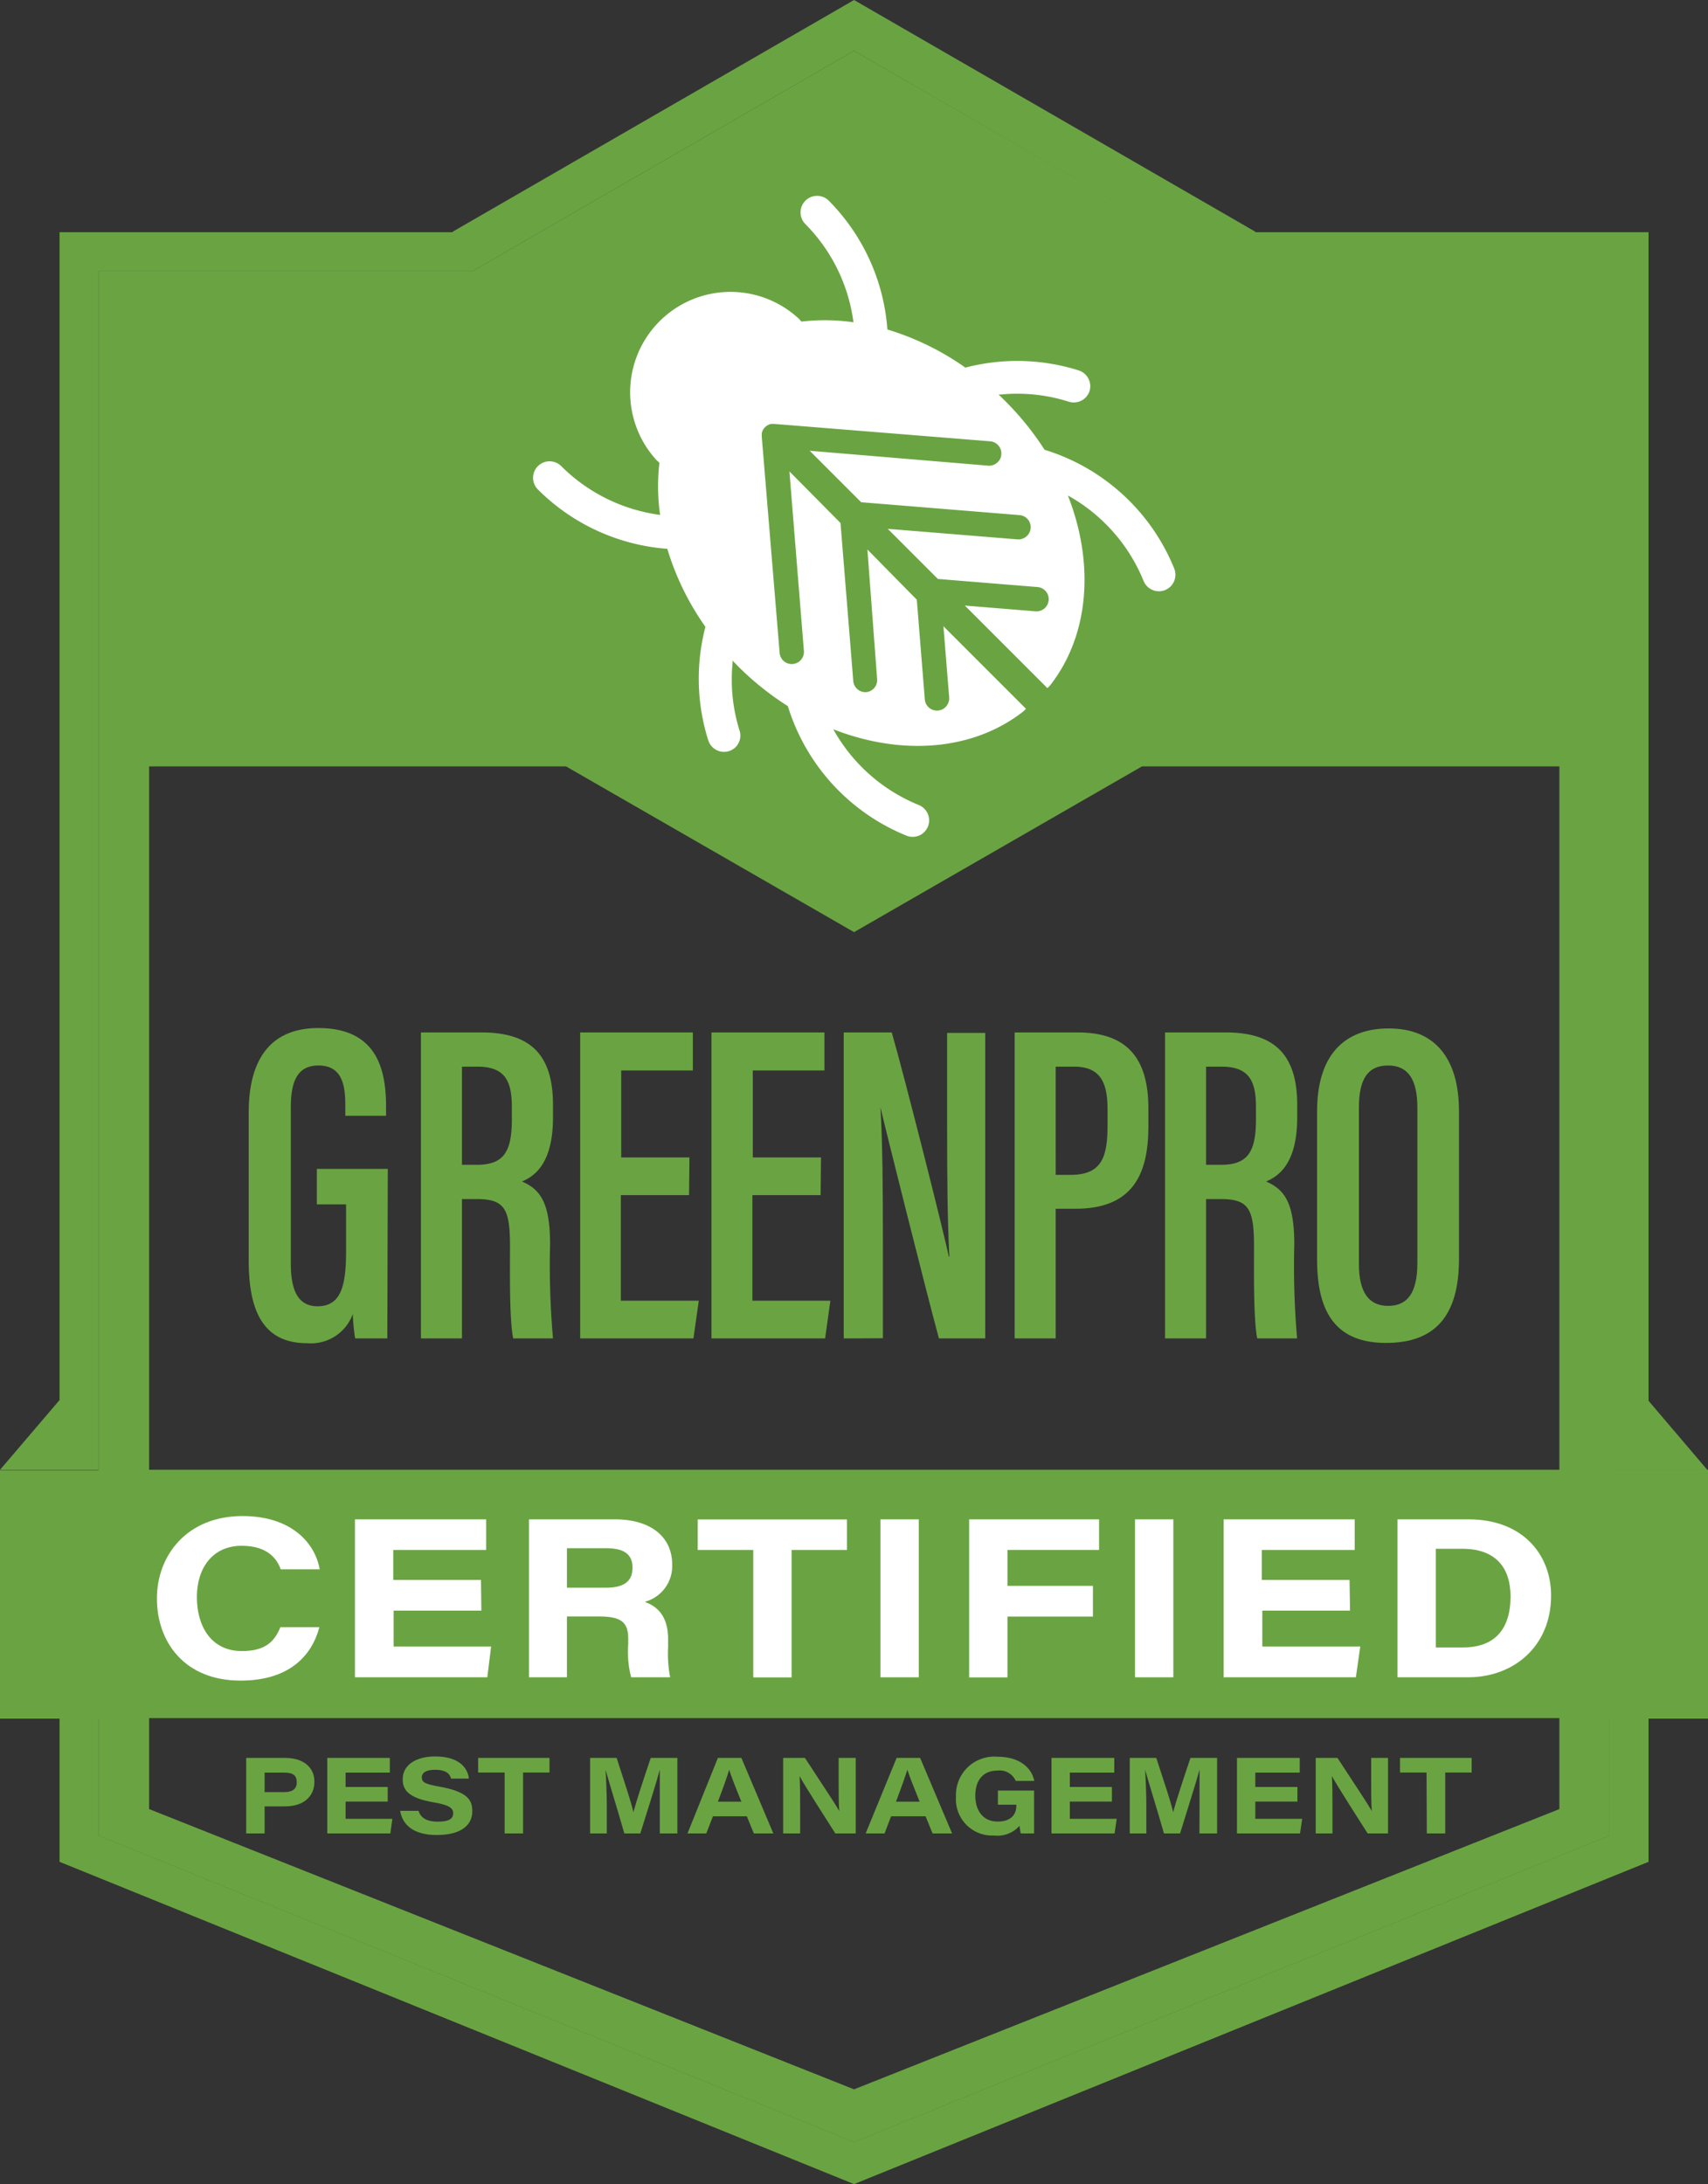 <svg xmlns="http://www.w3.org/2000/svg" viewBox="0 0 175.25 224.05"><rect x="0" y="0" width="175.25" height="224.05" fill="#333333" stroke="none"/><defs><style>.cls-1{fill:#6aa442;}.cls-2{fill:#fff;}</style></defs><title>GreenPro</title><g id="Layer_2" data-name="Layer 2"><g id="Layer_1-2" data-name="Layer 1"><polygon class="cls-1" points="165.15 188.29 87.63 219.73 10.11 188.29 10.11 176.25 6.11 176.25 6.11 190.99 87.63 224.05 169.15 190.99 169.15 176.25 165.15 176.25 165.15 188.29"/><path class="cls-1" d="M175.18,150.77h-10v-123H126.79L87.63,5.21,48.47,27.82H10.11v123H0v25.48H10.11v12l77.52,31.44,77.52-31.44v-12h10.1V150.77ZM160,185.58,87.63,214.33,15.3,185.58v-9.33H160Zm0-34.81H15.3V78.62H58.08l29.55,17,29.54-17H160Z"/><polygon class="cls-1" points="169.15 143.7 169.15 23.82 128.8 23.82 128.8 23.77 127.8 23.19 88.63 0.58 87.63 0 86.63 0.58 47.45 23.19 46.45 23.77 46.45 23.82 6.11 23.82 6.11 143.62 0 150.78 10.11 150.78 10.11 27.82 48.47 27.82 87.63 5.21 126.79 27.82 165.15 27.82 165.15 150.78 175.18 150.78 169.15 143.7"/><path class="cls-2" d="M32.77,166.92c-.75,2.84-3,5.48-8.09,5.48-5.78,0-8.58-4-8.58-8.42s3.08-8.46,8.79-8.46c5,0,7.44,2.76,7.91,5.46h-4c-.33-.92-1.2-2.41-4-2.41-3,0-4.6,2.3-4.6,5.26s1.44,5.54,4.62,5.54c2.31,0,3.32-.89,3.95-2.45Z"/><path class="cls-2" d="M49.39,165.22h-9v3.69h10L50,172.06H36.42v-16.2H49.88V159H40.35v3.07h9Z"/><path class="cls-2" d="M58.17,165.82v6.24H54.28v-16.2H63.1c3.73,0,5.87,1.84,5.87,4.63a3.8,3.8,0,0,1-2.82,3.83c.66.26,2.4.9,2.4,3.81v.81a12.89,12.89,0,0,0,.21,3.12h-4a10.35,10.35,0,0,1-.3-3.39v-.53c0-1.64-.6-2.32-3-2.32Zm0-2.95h4c1.9,0,2.73-.69,2.73-2.05s-.85-2-2.7-2H58.17Z"/><path class="cls-2" d="M77.29,159h-5.7v-3.13H86.9V159H81.22v13.07H77.29Z"/><path class="cls-2" d="M94.27,155.86v16.2H90.34v-16.2Z"/><path class="cls-2" d="M99.44,155.86h13.33V159h-9.4v3.68h8.77v3.15h-8.77v6.24H99.44Z"/><path class="cls-2" d="M120.39,155.86v16.2h-3.93v-16.2Z"/><path class="cls-2" d="M138.52,165.22h-9v3.69h10.05l-.45,3.15H125.55v-16.2H139V159h-9.53v3.07h9Z"/><path class="cls-2" d="M143.39,155.86h7.32c5.46,0,8.44,3.55,8.44,7.82,0,5.18-3.81,8.38-8.52,8.38h-7.24ZM147.32,169h2.79c3.17,0,4.88-1.78,4.88-5.23,0-3-1.57-4.85-4.83-4.89h-2.84Z"/><path class="cls-1" d="M25.26,180.33h4c1.8,0,3,.91,3,2.44s-1.13,2.53-3,2.53H27.15v2.78H25.26Zm1.89,3.51h2c.79,0,1.3-.27,1.3-1s-.39-1-1.3-1h-2Z"/><path class="cls-1" d="M39.78,184.81H35.46v1.77h4.8l-.21,1.5H33.58v-7.75H40v1.51H35.46v1.47h4.32Z"/><path class="cls-1" d="M42.94,185.76c.22.67.76,1.11,2,1.11s1.56-.37,1.56-.87-.36-.83-2-1.11c-2.69-.46-3.18-1.33-3.18-2.37,0-1.55,1.49-2.34,3.32-2.34,2.66,0,3.38,1.36,3.47,2.27H46.28c-.11-.39-.37-.9-1.65-.9-.89,0-1.35.28-1.35.78s.32.68,1.77.94c3,.53,3.41,1.42,3.41,2.54,0,1.34-1.05,2.43-3.65,2.43-2.43,0-3.52-1.08-3.75-2.48Z"/><path class="cls-1" d="M51.78,181.83H49.06v-1.5h7.32v1.5H53.67v6.25H51.78Z"/><path class="cls-1" d="M67.7,185.11c0-1.33,0-2.72,0-3.58h0c-.38,1.43-1.11,3.7-2,6.55H64.06c-.71-2.5-1.52-5.08-1.93-6.55h0c.06.9.13,2.41.13,3.73v2.82H60.55v-7.75h2.72c.77,2.4,1.49,4.51,1.72,5.57h0c.33-1.22,1-3.26,1.78-5.57h2.73v7.75H67.7Z"/><path class="cls-1" d="M73.15,186.32l-.68,1.76H70.54l3.12-7.75h2.41l3.28,7.75h-2l-.72-1.76Zm2.92-1.5c-.72-1.78-1.07-2.68-1.25-3.28h0c-.17.58-.58,1.76-1.16,3.28Z"/><path class="cls-1" d="M80.36,188.08v-7.75h2.23c2.17,3.33,3,4.54,3.53,5.46h0c-.08-.82-.07-2.27-.07-3.54v-1.92H87.8v7.75H85.71c-.73-1.15-3.21-5-3.67-5.89h0c.06,1,.06,2.06.06,3.44v2.45Z"/><path class="cls-1" d="M91.43,186.32l-.67,1.76H88.82L92,180.33h2.41l3.28,7.75h-2l-.72-1.76Zm2.93-1.5c-.72-1.78-1.07-2.68-1.26-3.28h0c-.18.58-.59,1.76-1.17,3.28Z"/><path class="cls-1" d="M106.1,188.08h-1.36a5.64,5.64,0,0,1-.13-.79,3,3,0,0,1-2.61,1,3.72,3.72,0,0,1-3.91-4,3.93,3.93,0,0,1,4.26-4.08c2.49,0,3.56,1.35,3.77,2.48h-1.9a1.79,1.79,0,0,0-1.87-1.06c-1.59,0-2.28,1.13-2.28,2.57s.72,2.66,2.3,2.66c1.31,0,1.91-.68,1.91-1.61v-.12h-1.89v-1.45h3.71Z"/><path class="cls-1" d="M114.09,184.81h-4.32v1.77h4.81l-.22,1.5h-6.47v-7.75h6.44v1.51h-4.56v1.47h4.32Z"/><path class="cls-1" d="M123.08,185.11c0-1.33,0-2.72,0-3.58h0c-.39,1.43-1.12,3.7-2,6.55h-1.65c-.71-2.5-1.53-5.08-1.94-6.55h0c.06.9.13,2.41.13,3.73v2.82h-1.7v-7.75h2.72c.78,2.4,1.5,4.51,1.73,5.57h0c.33-1.22,1-3.26,1.78-5.57h2.73v7.75h-1.81Z"/><path class="cls-1" d="M133.12,184.81H128.8v1.77h4.81l-.22,1.5h-6.47v-7.75h6.44v1.51H128.8v1.47h4.32Z"/><path class="cls-1" d="M135,188.08v-7.75h2.23c2.17,3.33,3,4.54,3.53,5.46h0c-.08-.82-.07-2.27-.07-3.54v-1.92h1.73v7.75h-2.09c-.73-1.15-3.21-5-3.67-5.89h0c.06,1,.06,2.06.06,3.44v2.45Z"/><path class="cls-1" d="M146.37,181.83h-2.72v-1.5H151v1.5h-2.71v6.25h-1.89Z"/><path class="cls-2" d="M110.69,38a21,21,0,0,0-8.3-.88,21.38,21.38,0,0,0-3.34.59,27.79,27.79,0,0,0-8-3.91,20.9,20.9,0,0,0-6.08-13.28,1.7,1.7,0,0,0-2.4,2.4,17.53,17.53,0,0,1,5,10.14,20.8,20.8,0,0,0-5.34-.07c-.09-.1-.17-.2-.26-.29A10.3,10.3,0,0,0,67.37,47.21l.29.26a20.88,20.88,0,0,0,.07,5.35,17.62,17.62,0,0,1-10.14-5,1.69,1.69,0,1,0-2.4,2.39A21,21,0,0,0,68.47,56.3a27.62,27.62,0,0,0,3.91,8,21.38,21.38,0,0,0-.59,3.34,21,21,0,0,0,.88,8.3,1.7,1.7,0,0,0,2.13,1.11,1.74,1.74,0,0,0,.69-.42A1.69,1.69,0,0,0,75.9,75a17.41,17.41,0,0,1-.73-7,1.64,1.64,0,0,1,0-.23l.53.55a29.87,29.87,0,0,0,5.14,4.12A21,21,0,0,0,93,85.72a1.69,1.69,0,0,0,1.84-.37,1.82,1.82,0,0,0,.37-.56,1.7,1.7,0,0,0-.94-2.21,17.63,17.63,0,0,1-8.77-7.77c7,2.74,14.34,2.22,19.51-1.84l.26-.26-8.47-8.47.59,7.29a1.27,1.27,0,0,1-.37,1,1.21,1.21,0,0,1-.78.36,1.25,1.25,0,0,1-1.35-1.15l-.82-10.22L89,56.37,90,69.69A1.24,1.24,0,0,1,88.9,71a1.25,1.25,0,0,1-1.35-1.14L86.24,53.65,81,48.36l1.48,18.36a1.25,1.25,0,1,1-2.49.2L78.16,44.79s0-.06,0-.1,0-.06,0-.1a.74.74,0,0,0,0-.14,2.17,2.17,0,0,1,.07-.24,1.43,1.43,0,0,1,.12-.21,1.19,1.19,0,0,1,.15-.18,1.3,1.3,0,0,1,.18-.15,1.39,1.39,0,0,1,.21-.11.61.61,0,0,1,.24-.07.74.74,0,0,1,.14,0s.07,0,.1,0,.07,0,.1,0l22.13,1.78a1.25,1.25,0,0,1,1.14,1.35,1.17,1.17,0,0,1-.36.78,1.25,1.25,0,0,1-1,.37L83.08,46.24l5.28,5.28,16.24,1.32a1.24,1.24,0,0,1,1.15,1.34,1.21,1.21,0,0,1-.36.78,1.27,1.27,0,0,1-1,.37L91.09,54.25l5.14,5.14,10.22.83a1.25,1.25,0,0,1,1.15,1.34,1.32,1.32,0,0,1-.36.79,1.27,1.27,0,0,1-1,.36L99,62.12l8.47,8.47.26-.26c4.06-5.17,4.58-12.54,1.84-19.5a17.28,17.28,0,0,1,3.89,2.93,17.55,17.55,0,0,1,3.88,5.84,1.7,1.7,0,0,0,2.21.93,2,2,0,0,0,.56-.37,1.72,1.72,0,0,0,.37-1.84,21,21,0,0,0-13.3-12.18A29.84,29.84,0,0,0,103,41c-.18-.19-.37-.36-.55-.53l.22,0a17.46,17.46,0,0,1,7,.74,1.72,1.72,0,0,0,1.71-.42,1.74,1.74,0,0,0,.42-.69A1.71,1.71,0,0,0,110.69,38Z"/><path class="cls-1" d="M39.74,137.3h-3.3a20.39,20.39,0,0,1-.24-2.51,4.57,4.57,0,0,1-4.68,3c-4.5,0-6-3.28-6-8.48V114.11c0-5.13,2-8.65,7.15-8.65,6.12,0,6.94,4.44,6.94,8.07v.93H35.43v-1.1c0-1.88-.25-4.06-2.75-4.06-1.94,0-2.84,1.29-2.84,4.24v16.11c0,2.76.77,4.35,2.74,4.35,2.43,0,2.93-2.13,2.93-5.69v-4.76h-3v-3.64h7.28Z"/><path class="cls-1" d="M47.4,123v14.3H43.19V105.91h6.19c4.76,0,7.36,2,7.36,7.42v1.29c0,4.59-1.77,6-3.19,6.58,1.9.81,2.89,2.2,2.89,6.44a85.77,85.77,0,0,0,.3,9.66H52.66c-.41-1.92-.33-7.13-.33-9.38,0-3.92-.52-4.92-3.46-4.92Zm0-3.51h1.51c2.74,0,3.61-1.28,3.61-4.67v-1.21c0-2.62-.62-4.19-3.53-4.19H47.4Z"/><path class="cls-1" d="M70.7,122.6h-7v10.83h8l-.55,3.87H59.53V105.91H71.09v3.9H63.74v8.92h7Z"/><path class="cls-1" d="M84.2,122.6h-7v10.83h8l-.54,3.87H73V105.91H84.59v3.9H77.24v8.92h7Z"/><path class="cls-1" d="M86.57,137.3V105.91H91.5c1.43,5,5.44,20.91,5.85,23h.06c-.21-4-.23-8.43-.23-13.57v-9.38h3.91V137.3H96.34c-1.27-4.65-5.59-21.89-6-23.71h0c.22,3.79.25,8.37.25,14v9.69Z"/><path class="cls-1" d="M104.11,105.91h6.46c4.85,0,7.26,2.42,7.26,7.77v1.87c0,5-1.67,8.45-7.51,8.45h-2v13.3h-4.21Zm4.21,14.61h1.55c3.25,0,3.77-1.94,3.77-5.09v-1.6c0-2.39-.48-4.41-3.4-4.41h-1.92Z"/><path class="cls-1" d="M123.75,123v14.3h-4.21V105.91h6.2c4.75,0,7.36,2,7.36,7.42v1.29c0,4.59-1.78,6-3.2,6.58,1.9.81,2.9,2.2,2.9,6.44a85.94,85.94,0,0,0,.29,9.66H129c-.4-1.92-.33-7.13-.33-9.38,0-3.92-.52-4.92-3.46-4.92Zm0-3.51h1.51c2.74,0,3.61-1.28,3.61-4.67v-1.21c0-2.62-.62-4.19-3.53-4.19h-1.59Z"/><path class="cls-1" d="M149.7,114v15.15c0,5.8-2.43,8.61-7.48,8.61s-7.08-3-7.08-8.55V114c0-5.73,2.77-8.5,7.35-8.5S149.7,108.39,149.7,114Zm-10.27-.34v16c0,3,1.08,4.3,3,4.3s3-1.24,3-4.4V113.62c0-2.85-.93-4.32-3-4.32S139.43,110.66,139.43,113.64Z"/></g></g></svg>